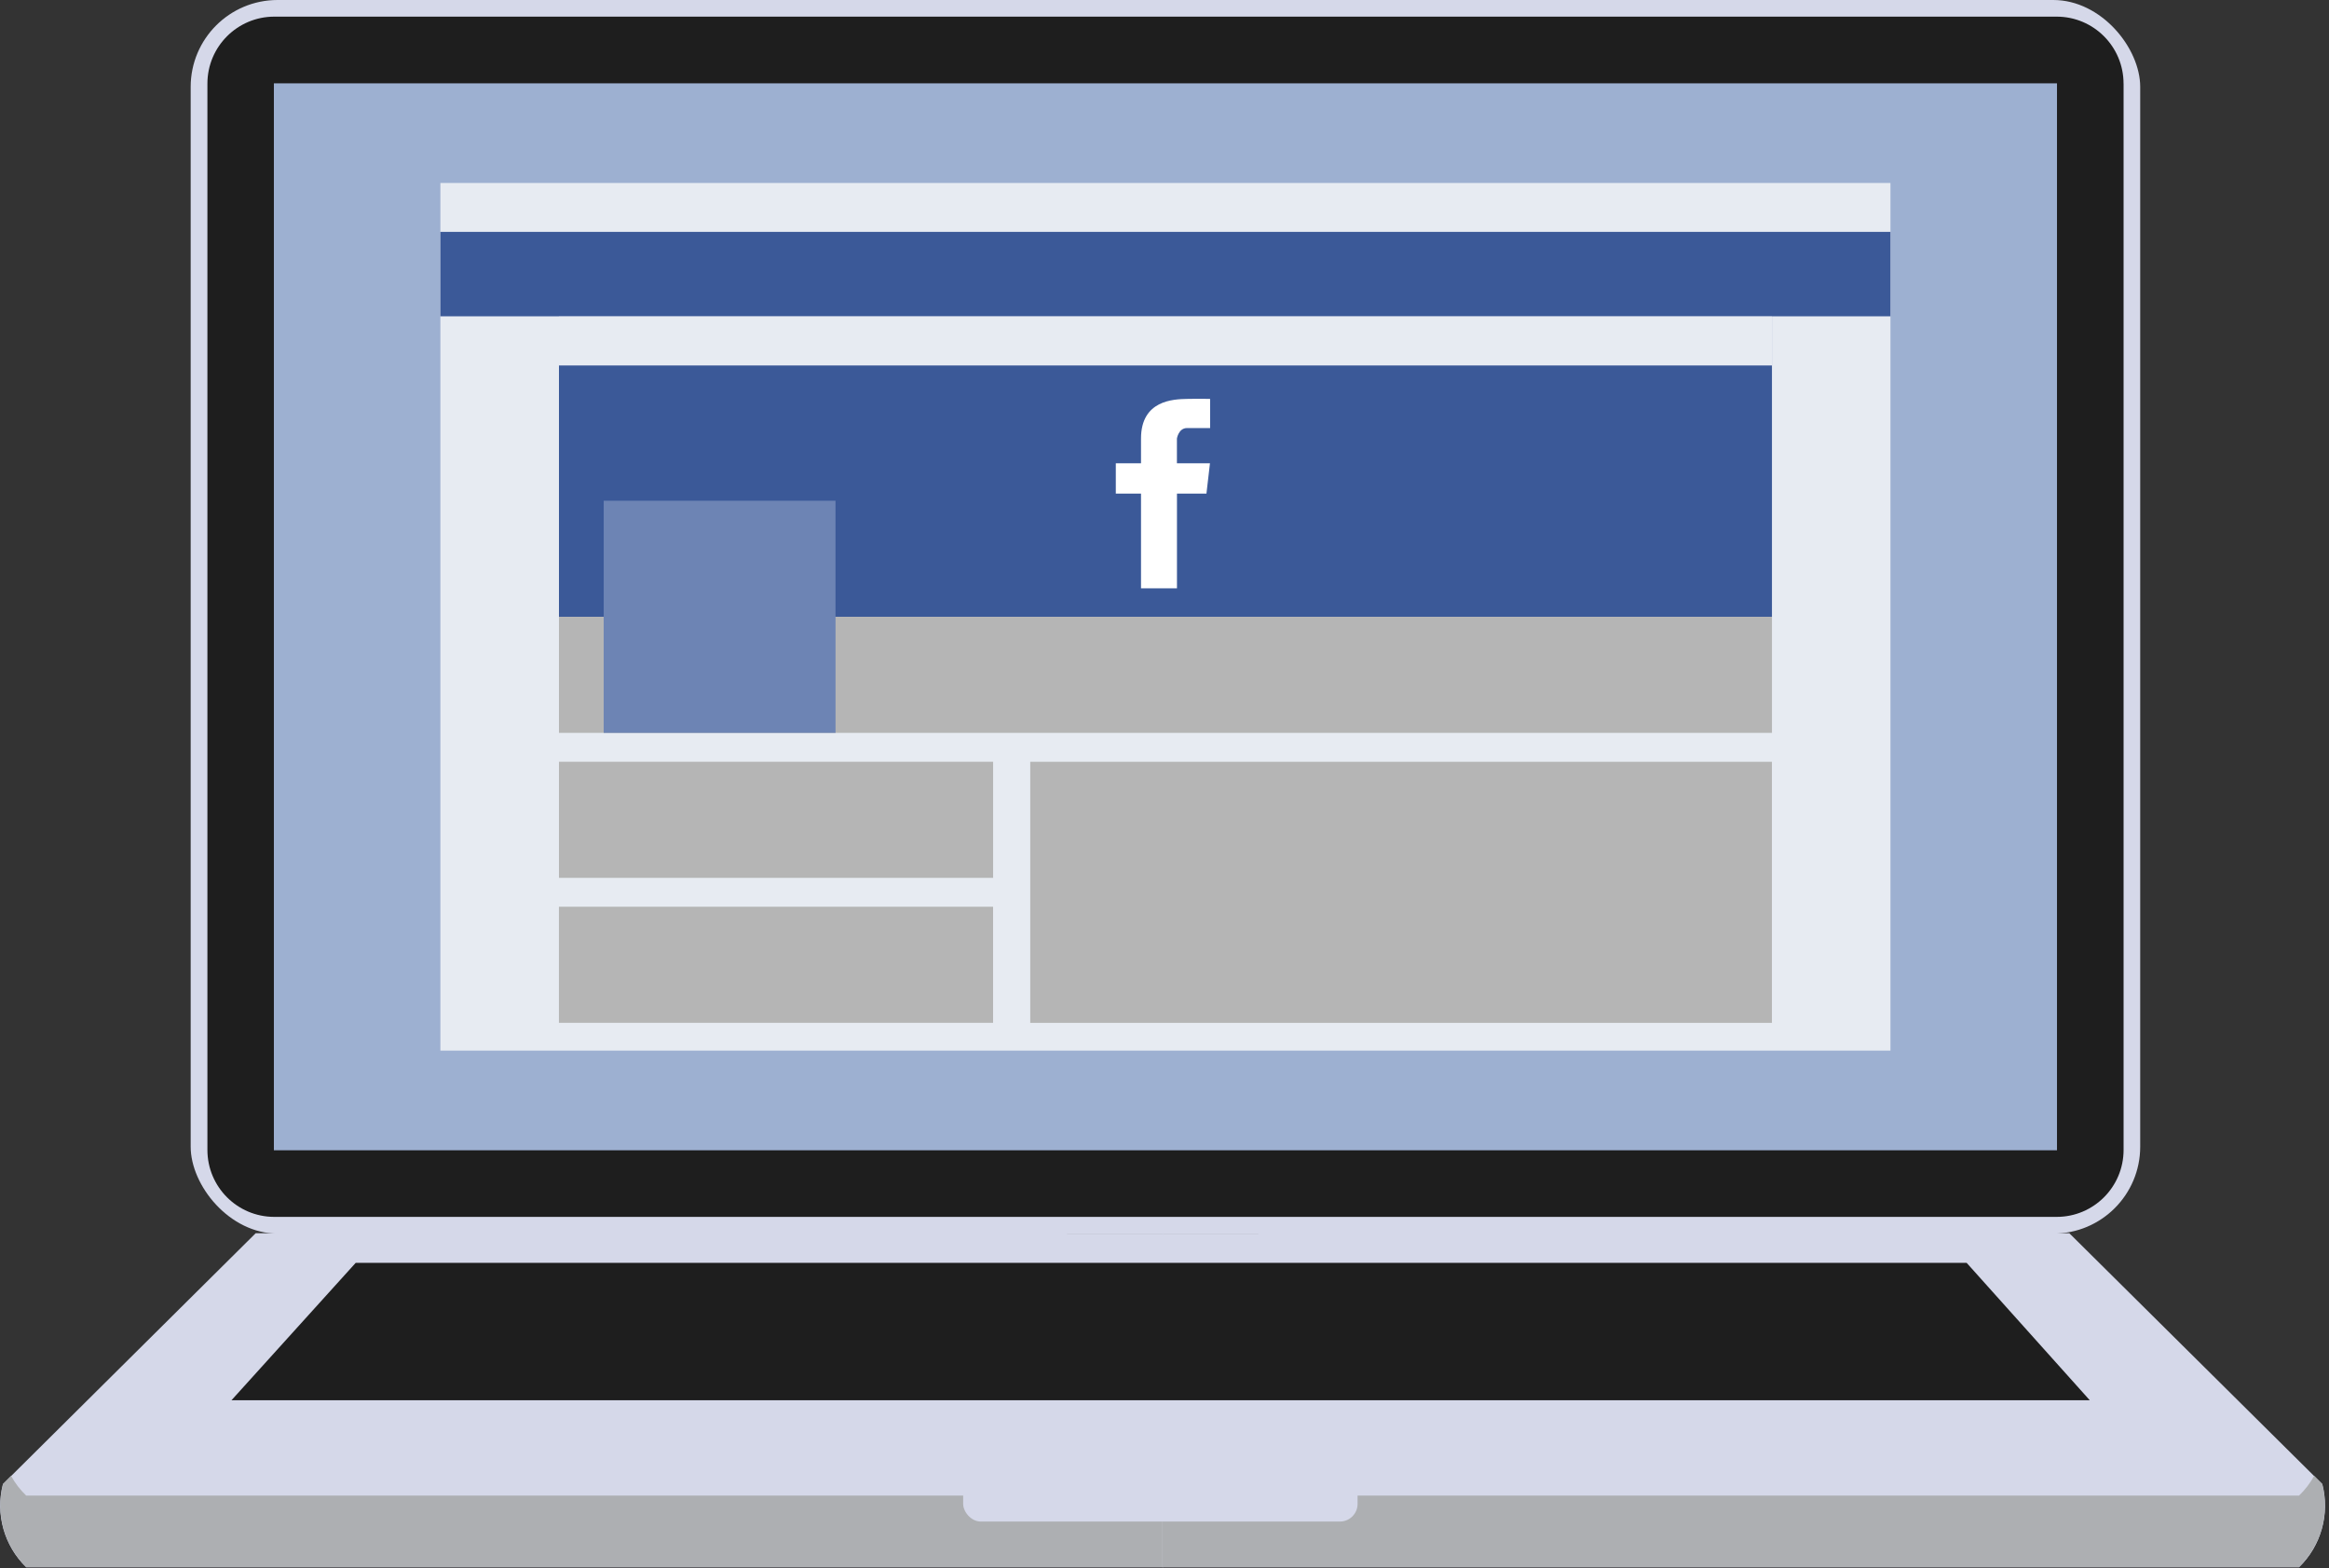 <?xml version="1.0" encoding="UTF-8"?>
<svg width="303px" height="204px" viewBox="0 0 303 204" version="1.1" xmlns="http://www.w3.org/2000/svg" xmlns:xlink="http://www.w3.org/1999/xlink">
    <rect x="0" y="0" width="303" height="204" fill="#333333" stroke="none"/>
    <!-- Generator: Sketch 56.2 (81672) - https://sketch.com -->
    <title>facebooklaptop</title>
    <desc>Created with Sketch.</desc>
    <g id="mid-level-feature-pages" stroke="none" stroke-width="1" fill="none" fill-rule="evenodd">
        <g id="midlevel_facebook" transform="translate(-173, -642)" fill-rule="nonzero">
            <g id="Group-3" transform="translate(0, 522)">
                <g id="facebooklaptop" transform="translate(173, 120)">
                    <rect id="Rectangle" fill="#D5D8E9" x="24.807" y="0" width="253.631" height="160.478" rx="11.305"></rect>
                    <path d="M82.278,-44.412 L220.987,-44.412 C225.799,-44.412 229.699,-40.517 229.699,-35.712 L229.699,196.19 C229.693,200.991 225.795,204.88 220.987,204.88 L82.278,204.88 C77.464,204.88 73.561,200.982 73.561,196.174 L73.561,-35.706 C73.561,-40.511 77.461,-44.407 82.273,-44.407 L82.278,-44.412 Z" id="Path" fill="#1E1E1E" transform="translate(151.63, 80.234) rotate(90) translate(-151.63, -80.234) "></path>
                    <polygon id="Rectangle" fill="#9DB0D1" transform="translate(151.622, 80.239) rotate(90) translate(-151.622, -80.239) " points="82.223 -35.751 221.021 -35.751 221.021 196.229 82.223 196.229"></polygon>
                    <polygon id="Rectangle" fill="#E7EBF2" transform="translate(151.62, 80.239) rotate(90) translate(-151.62, -80.239) " points="95.184 -14.086 208.055 -14.086 208.055 174.564 95.184 174.564"></polygon>
                    <polygon id="Rectangle" fill="#3B5998" transform="translate(151.62, 35.656) rotate(90) translate(-151.62, -35.656) " points="146.127 -58.669 157.112 -58.669 157.112 129.981 146.127 129.981"></polygon>
                    <polygon id="Rectangle" fill="#3B5998" transform="translate(151.625, 60.69) rotate(90) translate(-151.625, -60.69) " points="132.078 -18.215 171.171 -18.215 171.171 139.595 132.078 139.595"></polygon>
                    <path d="M154.436,55.684 C155.549,55.684 157.435,55.684 157.435,55.684 L157.435,51.895 C157.435,51.895 156.126,51.859 154.4,51.895 C152.675,51.932 148.444,52.056 148.444,57.052 L148.444,60.268 L145.165,60.268 L145.165,64.213 L148.444,64.213 L148.444,76.531 L153.122,76.531 L153.122,64.213 L156.957,64.213 L157.414,60.268 L153.116,60.268 L153.116,57.052 C153.116,57.052 153.319,55.684 154.436,55.684 Z" id="Path" fill="#FFFFFF"></path>
                    <polygon id="Rectangle" fill="#E7EBF2" transform="translate(151.62, 44.347) rotate(90) translate(-151.62, -44.347) " points="148.422 -34.558 154.817 -34.558 154.817 123.251 148.422 123.251"></polygon>
                    <polygon id="Rectangle" fill="#B5B5B5" transform="translate(151.625, 87.788) rotate(90) translate(-151.625, -87.788) " points="144.074 8.883 159.176 8.883 159.176 166.692 144.074 166.692"></polygon>
                    <polygon id="Rectangle" fill="#B5B5B5" transform="translate(182.278, 116.082) rotate(90) translate(-182.278, -116.082) " points="165.297 67.836 199.259 67.836 199.259 164.328 165.297 164.328"></polygon>
                    <polygon id="Rectangle" fill="#B5B5B5" transform="translate(100.962, 106.647) rotate(90) translate(-100.962, -106.647) " points="93.411 78.405 108.513 78.405 108.513 134.889 93.411 134.889"></polygon>
                    <polygon id="Rectangle" fill="#B5B5B5" transform="translate(100.957, 125.507) rotate(90) translate(-100.957, -125.507) " points="93.406 97.265 108.508 97.265 108.508 153.749 93.406 153.749"></polygon>
                    <rect id="Rectangle" fill="#6D84B4" x="78.541" y="65.139" width="30.16" height="30.199"></rect>
                    <path d="M151.297,160.478 L151.297,203.886 L3.409,203.886 C0.532,201.088 -0.625,196.959 0.379,193.071 L33.262,160.431 L151.297,160.478 Z" id="Path" fill="#D5D8E9"></path>
                    <path d="M1.44,191.994 L0.4,193.035 C-0.614,196.931 0.543,201.072 3.43,203.875 L151.297,203.875 L151.297,194.56 L3.409,194.56 C2.626,193.81 1.962,192.945 1.44,191.994 L1.44,191.994 Z" id="Path" fill="#ADAFB2"></path>
                    <path d="M151.24,160.478 L151.24,203.886 L299.102,203.886 C301.98,201.088 303.136,196.959 302.132,193.071 L269.218,160.431 L151.24,160.478 Z" id="Path" fill="#D5D8E9"></path>
                    <path d="M301.072,191.994 L302.111,193.035 C303.126,196.931 301.968,201.072 299.081,203.875 L151.24,203.875 L151.24,194.56 L299.102,194.56 C299.885,193.81 300.549,192.945 301.072,191.994 L301.072,191.994 Z" id="Path" fill="#ADAFB2"></path>
                    <polygon id="Path" fill="#1E1E1E" points="271.879 182.158 30.113 182.158 46.276 164.282 255.856 164.282"></polygon>
                    <rect id="Rectangle" fill="#D5D8E9" x="125.306" y="191.994" width="51.313" height="5.943" rx="2.298"></rect>
                </g>
            </g>
        </g>
    </g>
</svg>